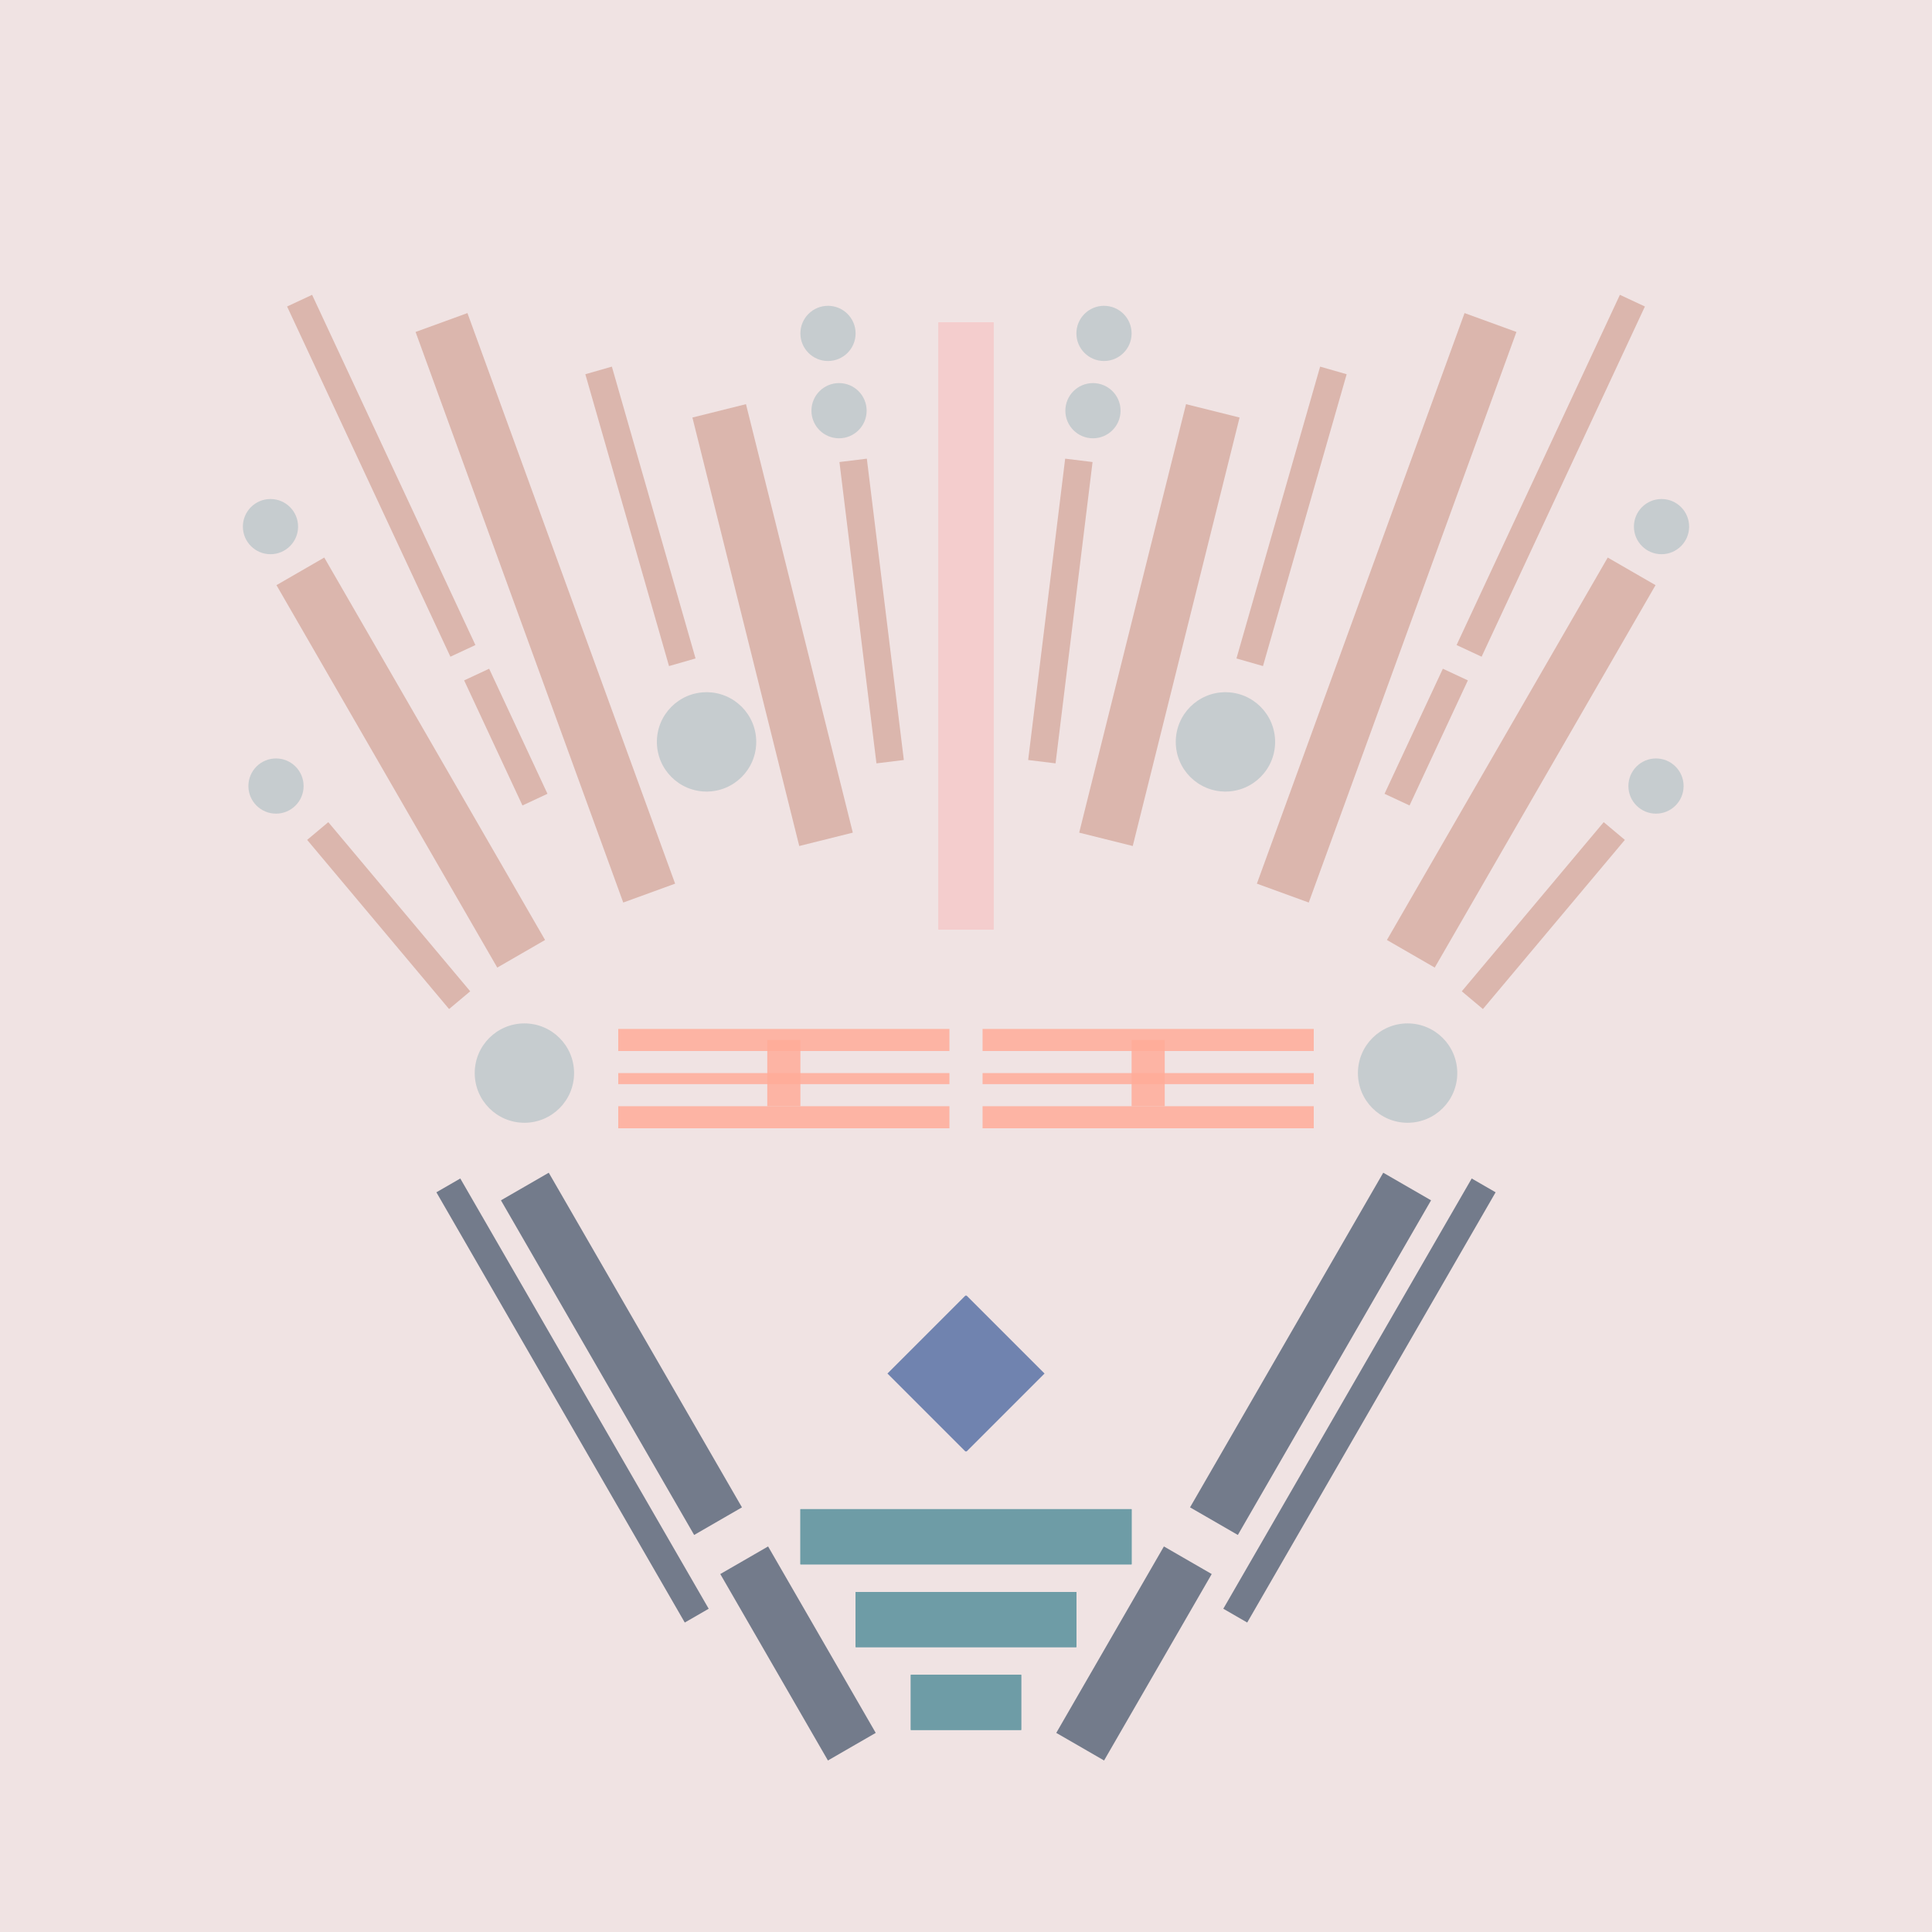 <svg xmlns='http://www.w3.org/2000/svg' preserveAspectRatio='xMinYMin meet' viewBox='0 0 350 350'> <filter id='neon' y='-2' x='-1' width='350' height='350'><feDropShadow flood-color='#8A795D' dx='0' dy='6' flood-opacity='0.65' stdDeviation='2.5' result='shadow'/><feOffset in='StrokePaint' dx='0' dy='2.4' result='offStrPnt'/><feFlood flood-color='#4A4132' flood-opacity='2' result='flood1' /><feOffset in='SourceGraphic' dx='0' dy='2' result='offFlood'/><feOffset in='SourceGraphic' dx='0' dy='9' result='offShadow'/><feComposite in='flood1' in2='offFlood' operator='in'  result='cmpFlood' /><feComposite in='shadow' in2='offShadow' operator='in' result='cmpSha' /><feGaussianBlur in='offStrPnt' stdDeviation='1' result='bStrokeP'/><feGaussianBlur in='cmpFlood' stdDeviation='0.6' result='bFlood'/><feGaussianBlur in='cmpSha' stdDeviation='0.6' result='bShadow'/><feMerge><feMergeNode in='bStrokeP'/><feMergeNode in='bshadow'/><feMergeNode in='bFlood'/><feMergeNode in='SourceGraphic'/></feMerge></filter>  <rect width='100%'  height='100%' fill='#F0E3E3'/> <g filter='url(#neon)' ><rect x='165' y= '290' width='20 ' height=  '10 '  fill= '#6E9CA6' /><rect x='155' y= '275' width='40 ' height=  '10 '  fill= '#6E9CA6' /><rect x='145' y= '260' width='60 ' height=  '10 '  fill= '#6E9CA6' /><rect x='125' y= '281' width='39 ' height=  '10 '  fill= '#737B8B' transform = '  translate( 320 , 18  ) rotate ( 60 )'  /><rect x='78 ' y= '227' width='70 ' height=  '10 '  fill= '#737B8B' transform = '  translate( 257 , 18  ) rotate ( 60 )'  /><rect x='59 ' y= '238' width='90 ' height=  '5  '  fill= '#737B8B' transform = '  translate( 260 , 30  ) rotate ( 60 )'  /><rect x='165' y= '290' width='20 ' height=  '10 '  fill= '#6E9CA6' transform= 'scale(-1,1) translate(-350,0)'/><rect x='155' y= '275' width='40 ' height=  '10 '  fill= '#6E9CA6' transform= 'scale(-1,1) translate(-350,0)'/><rect x='145' y= '260' width='60 ' height=  '10 '  fill= '#6E9CA6' transform= 'scale(-1,1) translate(-350,0)'/><rect x='125' y= '281' width='39 ' height=  '10 '  fill= '#737B8B' transform = ' scale(-1,1)  translate(-350,0) translate( 320 , 18  ) rotate ( 60 )'  /><rect x='78 ' y= '227' width='70 ' height=  '10 '  fill= '#737B8B' transform = ' scale(-1,1)  translate(-350,0) translate( 257 , 18  ) rotate ( 60 )'  /><rect x='59 ' y= '238' width='90 ' height=  '5  '  fill= '#737B8B' transform = ' scale(-1,1)  translate(-350,0) translate( 260 , 30  ) rotate ( 60 )'  /><rect x='170' y= '45 ' width='10 ' height=  '110'  fill= '#F4CDCD' /><rect x='69 ' y= '85 ' width='10 ' height=  '80 '  fill= '#DBB6AD' transform = '  translate( 201 , 196 ) rotate ( 150)'  /><rect x='67 ' y= '133' width='5  ' height=  '40 '  fill= '#DBB6AD' transform = '  translate( 222 , 225 ) rotate ( 140)'  /><rect x='88 ' y= '109' width='5  ' height=  '25 '  fill= '#DBB6AD' transform = '  translate( 225 , 192 ) rotate ( 155)'  /><rect x='66 ' y= '38 ' width='5  ' height=  '70 '  fill= '#DBB6AD' transform = '  translate( 162 , 110 ) rotate ( 155)'  /><rect x='94 ' y= '42 ' width='10 ' height=  '110'  fill= '#DBB6AD' transform = '  translate( 225 , 154 ) rotate ( 160)'  /><rect x='135' y= '60 ' width='10 ' height=  '80 '  fill= '#DBB6AD' transform = '  translate( 300 , 163 ) rotate ( 166)'  /><rect x='154' y= '69 ' width='5  ' height=  '55 '  fill= '#DBB6AD' transform = '  translate( 325 , 174 ) rotate ( 173)'  /><rect x='112' y= '52 ' width='5  ' height=  '55 '  fill= '#DBB6AD' transform = '  translate( 248 , 125 ) rotate ( 164)'  /><circle cx='95 ' cy='181' r ='9  '  fill= '#C6CCCF' /><circle cx='128' cy='121' r ='9  '  fill= '#C6CCCF' /><circle cx='50 ' cy='129' r ='5  '  fill= '#C6CCCF' /><circle cx='49 ' cy='82 ' r ='5  '  fill= '#C6CCCF' /><circle cx='150' cy='47 ' r ='5  '  fill= '#C6CCCF' /><circle cx='152' cy='61 ' r ='5  '  fill= '#C6CCCF' /><rect x='170' y= '45 ' width='10 ' height=  '110'  fill= '#F4CDCD' transform= 'scale(-1,1) translate(-350,0)'/><rect x='69 ' y= '85 ' width='10 ' height=  '80 '  fill= '#DBB6AD' transform = ' scale(-1,1)  translate(-350,0) translate( 201 , 196 ) rotate ( 150)'  /><rect x='67 ' y= '133' width='5  ' height=  '40 '  fill= '#DBB6AD' transform = ' scale(-1,1)  translate(-350,0) translate( 222 , 225 ) rotate ( 140)'  /><rect x='88 ' y= '109' width='5  ' height=  '25 '  fill= '#DBB6AD' transform = ' scale(-1,1)  translate(-350,0) translate( 225 , 192 ) rotate ( 155)'  /><rect x='66 ' y= '38 ' width='5  ' height=  '70 '  fill= '#DBB6AD' transform = ' scale(-1,1)  translate(-350,0) translate( 162 , 110 ) rotate ( 155)'  /><rect x='94 ' y= '42 ' width='10 ' height=  '110'  fill= '#DBB6AD' transform = ' scale(-1,1)  translate(-350,0) translate( 225 , 154 ) rotate ( 160)'  /><rect x='135' y= '60 ' width='10 ' height=  '80 '  fill= '#DBB6AD' transform = ' scale(-1,1)  translate(-350,0) translate( 300 , 163 ) rotate ( 166)'  /><rect x='154' y= '69 ' width='5  ' height=  '55 '  fill= '#DBB6AD' transform = ' scale(-1,1)  translate(-350,0) translate( 325 , 174 ) rotate ( 173)'  /><rect x='112' y= '52 ' width='5  ' height=  '55 '  fill= '#DBB6AD' transform = ' scale(-1,1)  translate(-350,0) translate( 248 , 125 ) rotate ( 164)'  /><circle cx='95 ' cy='181' r ='9  '  fill= '#C6CCCF' transform= 'scale(-1,1) translate(-350,0)'/><circle cx='128' cy='121' r ='9  '  fill= '#C6CCCF' transform= 'scale(-1,1) translate(-350,0)'/><circle cx='50 ' cy='129' r ='5  '  fill= '#C6CCCF' transform= 'scale(-1,1) translate(-350,0)'/><circle cx='49 ' cy='82 ' r ='5  '  fill= '#C6CCCF' transform= 'scale(-1,1) translate(-350,0)'/><circle cx='150' cy='47 ' r ='5  '  fill= '#C6CCCF' transform= 'scale(-1,1) translate(-350,0)'/><circle cx='152' cy='61 ' r ='5  '  fill= '#C6CCCF' transform= 'scale(-1,1) translate(-350,0)'/><rect x='165' y= '225' width='20 ' height=  '20 '  fill= '#7083AF' transform = '  translate( -115   , 193 ) rotate ( -45)'  /><rect x='165' y= '225' width='20 ' height=  '20 '  fill= '#7083AF' transform = ' scale(-1,1)  translate(-350,0) translate( -115   , 193 ) rotate ( -45)'  /></g><g fill-opacity='0.85'><rect x='112' y= '173' width='60 ' height=  '4  '  fill= '#FFAC99' filter='url(#neon)'  /><rect x='112' y= '187' width='60 ' height=  '4  '  fill= '#FFAC99' filter='url(#neon)'  /><rect x='112' y= '181' width='60 ' height=  '2  '  fill= '#FFAC99' filter='url(#neon)'  /><rect x='139' y= '175' width='6  ' height=  '12 '  fill= '#FFAC99' filter='url(#neon)'  /><rect x='112' y= '173' width='60 ' height=  '4  '  fill= '#FFAC99' filter='url(#neon)'  transform= 'scale(-1,1) translate(-350,0)'/><rect x='112' y= '187' width='60 ' height=  '4  '  fill= '#FFAC99' filter='url(#neon)'  transform= 'scale(-1,1) translate(-350,0)'/><rect x='112' y= '181' width='60 ' height=  '2  '  fill= '#FFAC99' filter='url(#neon)'  transform= 'scale(-1,1) translate(-350,0)'/><rect x='139' y= '175' width='6  ' height=  '12 '  fill= '#FFAC99' filter='url(#neon)'  transform= 'scale(-1,1) translate(-350,0)'/></g></svg>